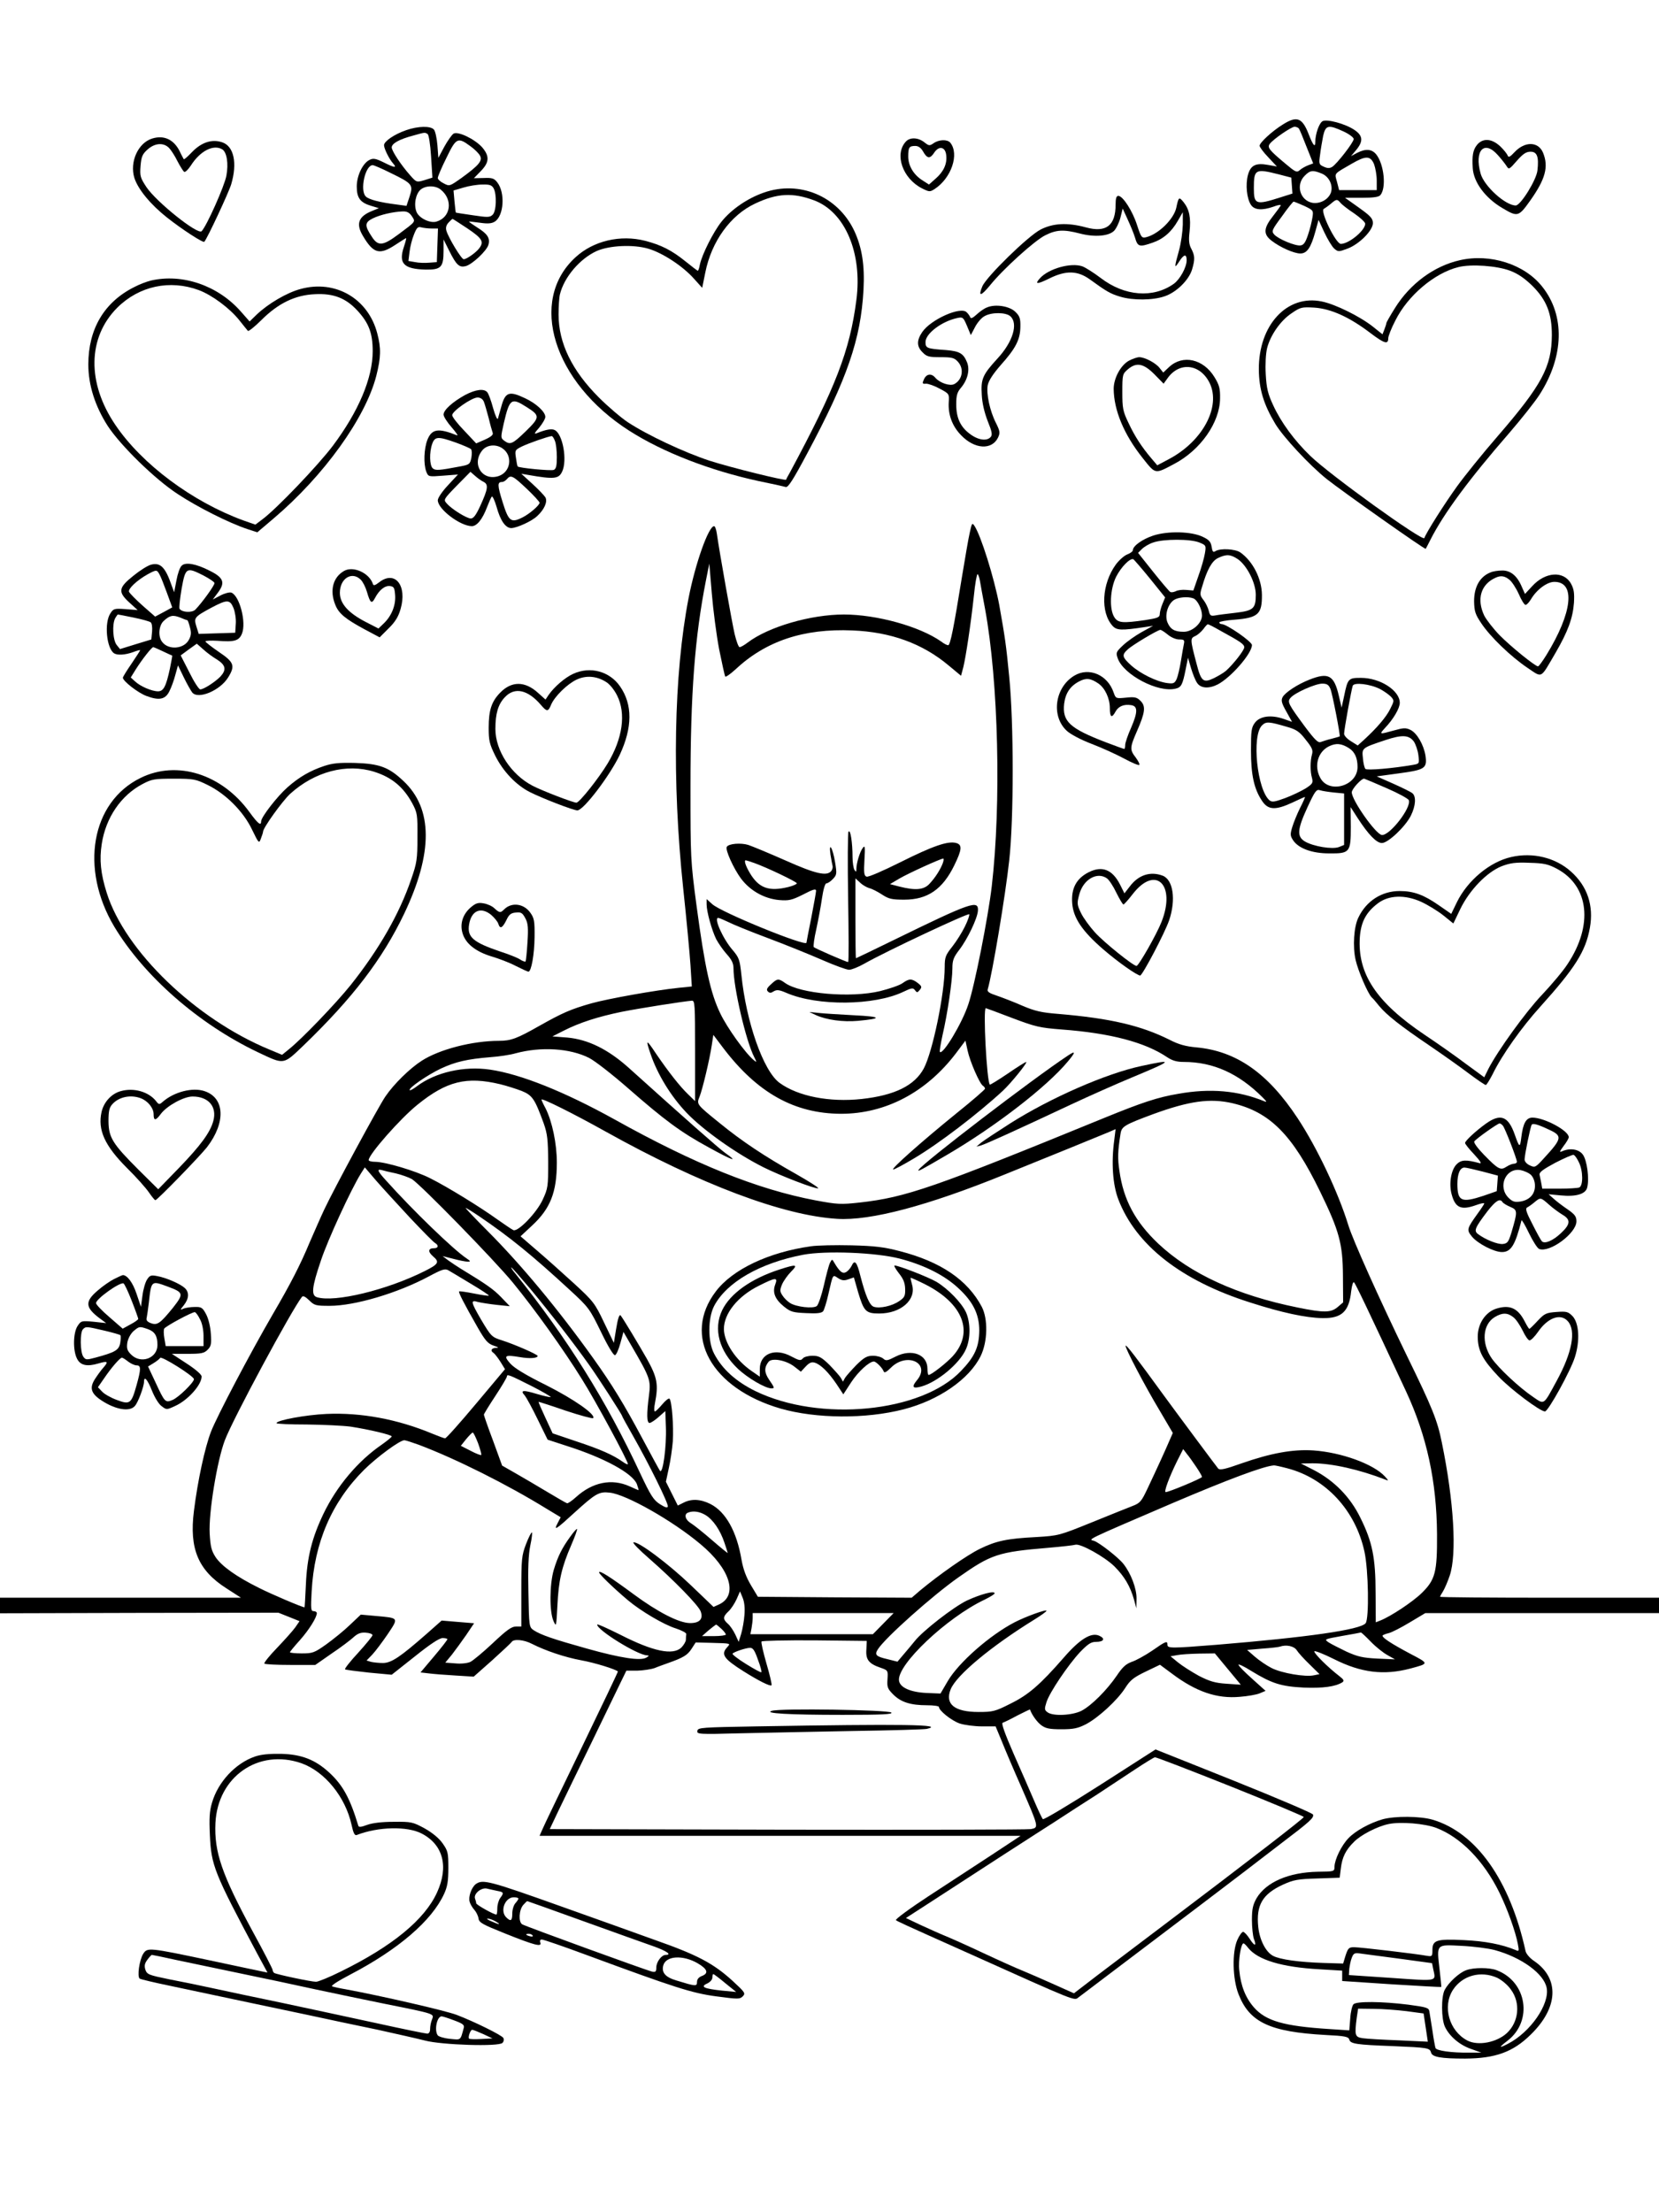 <?xml version="1.0" standalone="no"?>
<!DOCTYPE svg PUBLIC "-//W3C//DTD SVG 20010904//EN"
 "http://www.w3.org/TR/2001/REC-SVG-20010904/DTD/svg10.dtd">
<svg version="1.0" xmlns="http://www.w3.org/2000/svg"
 width="864pt" height="1152pt" viewBox="0 0 864 1152"
 preserveAspectRatio="xMidYMid meet">

<g transform="translate(0,1152) scale(0.1,-0.1)"
fill="#000000" stroke="none">
<path d="M6680 10871 c-55 -34 -120 -94 -120 -110 0 -7 20 -34 45 -60 l45 -48
-45 8 c-65 12 -92 -1 -106 -53 -13 -50 -6 -122 16 -155 18 -27 58 -30 118 -9
20 8 37 11 37 7 0 -3 -18 -28 -40 -56 -50 -63 -52 -95 -7 -129 44 -34 116 -66
149 -66 35 0 55 30 78 113 l17 62 30 -65 c17 -36 40 -74 51 -84 21 -18 23 -18
69 -1 62 23 133 95 133 133 0 24 -12 37 -72 80 l-73 52 86 0 c62 0 90 4 98 14
32 38 19 160 -21 211 -23 29 -55 32 -100 9 l-32 -17 27 32 c38 46 35 75 -10
105 -48 32 -142 57 -165 45 -18 -10 -38 -67 -38 -108 0 -32 -12 -18 -34 39
-34 88 -62 98 -136 51z m85 -21 c4 -6 22 -49 40 -96 l34 -85 -27 -10 c-15 -6
-34 -17 -43 -25 -15 -14 -23 -10 -75 34 -85 71 -95 84 -81 103 19 25 111 88
129 89 9 0 20 -5 23 -10z m233 -15 c28 -13 52 -31 52 -39 0 -17 -87 -129 -112
-145 -13 -8 -25 -8 -44 1 -25 11 -26 15 -19 63 3 27 11 71 16 98 13 56 27 59
107 22z m158 -170 c7 -19 14 -57 14 -85 l0 -50 -98 0 -98 0 -11 43 c-13 47
-19 39 76 94 74 43 98 43 117 -2z m-496 -53 l65 -17 3 -42 3 -41 -63 -20
c-128 -41 -138 -37 -138 48 0 99 7 103 130 72z m224 4 c39 -16 60 -63 47 -100
-14 -36 -57 -59 -97 -52 -64 13 -87 94 -39 141 28 29 43 30 89 11z m97 -152
c7 -9 39 -34 71 -55 32 -22 58 -46 58 -54 0 -35 -85 -105 -127 -105 -26 0
-109 171 -89 182 7 4 24 16 37 27 29 25 33 25 50 5z m-189 -16 c48 -23 49 -24
43 -61 -3 -20 -13 -61 -23 -90 -13 -39 -22 -53 -39 -55 -26 -4 -116 33 -137
57 -15 17 -12 24 40 94 30 43 58 77 61 77 3 0 28 -10 55 -22z"/>
<path d="M2115 10842 c-61 -21 -115 -58 -115 -78 0 -18 27 -73 48 -96 21 -24
6 -22 -51 7 -39 19 -53 22 -71 13 -36 -16 -68 -82 -68 -139 0 -60 18 -84 75
-101 l40 -12 -34 -14 c-73 -29 -87 -68 -48 -132 54 -91 86 -99 168 -45 29 19
54 35 56 35 2 0 -3 -20 -11 -44 -30 -88 -2 -117 113 -120 80 -1 93 12 93 98
l0 59 30 -60 c37 -74 52 -87 85 -79 35 9 111 81 119 112 9 34 -5 56 -58 89
-25 16 -45 30 -43 31 1 1 27 -2 57 -6 41 -6 61 -4 77 6 47 30 55 150 13 204
-16 21 -26 25 -71 23 l-51 -1 36 37 c45 46 46 78 7 124 -39 43 -126 85 -149
71 -9 -6 -31 -37 -48 -68 l-31 -58 -5 66 c-3 36 -11 73 -18 81 -17 20 -82 19
-145 -3z m112 -20 c6 -4 14 -52 18 -117 l7 -110 -41 -13 c-41 -12 -42 -12 -74
24 -49 55 -96 127 -97 146 0 21 40 43 112 62 64 18 60 17 75 8z m221 -62 c23
-16 46 -39 52 -51 14 -26 -6 -50 -97 -116 -61 -43 -62 -44 -92 -28 -17 8 -31
21 -31 28 0 8 20 55 45 105 50 104 59 109 123 62z m-413 -141 c113 -55 118
-61 98 -123 l-16 -48 -51 7 c-88 11 -146 26 -161 42 -32 31 -3 163 36 163 6 0
48 -18 94 -41z m536 -80 c17 -33 14 -118 -5 -137 -14 -14 -25 -15 -103 -3 -48
7 -88 13 -89 14 -1 1 -4 27 -7 58 l-5 57 51 15 c29 9 73 16 99 16 39 1 49 -3
59 -20z m-275 -7 c64 -52 52 -144 -23 -166 -33 -10 -91 18 -104 51 -15 38 -4
94 22 116 27 22 78 22 105 -1z m-151 -138 c19 -30 23 -25 -68 -93 -83 -62
-108 -65 -141 -13 -38 57 -37 74 6 95 39 19 104 34 154 36 24 1 36 -6 49 -25z
m290 -64 c77 -52 87 -69 60 -104 -17 -22 -65 -56 -80 -56 -12 0 -79 111 -90
148 -5 16 -1 30 11 43 9 10 19 19 21 19 2 0 37 -23 78 -50z m-187 0 l33 0 -3
-87 -3 -88 -40 -3 c-21 -2 -55 -1 -73 3 l-35 6 6 48 c3 26 13 66 23 90 14 35
20 42 38 37 12 -3 36 -6 54 -6z"/>
<path d="M794 10799 c-75 -22 -120 -123 -94 -206 19 -59 84 -138 170 -206 80
-63 188 -133 194 -126 15 16 127 256 140 299 33 111 14 199 -47 219 -53 18
-108 0 -157 -51 -22 -23 -41 -40 -43 -37 -1 2 -12 21 -22 43 -31 60 -81 83
-141 65z m86 -49 c10 -10 31 -42 44 -69 14 -27 30 -52 35 -56 6 -3 21 12 35
33 48 76 118 112 164 84 23 -15 33 -73 21 -137 -9 -52 -103 -263 -129 -289
-20 -20 -234 151 -287 229 -33 50 -35 59 -31 111 4 49 10 62 37 86 37 33 82
37 111 8z"/>
<path d="M4717 10782 c-60 -66 -16 -192 85 -243 38 -19 41 -19 66 -3 87 57
129 182 81 241 -15 18 -59 17 -87 -3 -21 -14 -24 -14 -48 5 -33 26 -76 27 -97
3z m91 -52 c21 -37 36 -38 58 -4 25 37 58 29 62 -15 5 -45 -14 -85 -55 -121
l-35 -31 -31 20 c-48 29 -77 77 -77 126 0 48 5 55 37 55 16 0 30 -10 41 -30z"/>
<path d="M7691 10764 c-20 -26 -25 -55 -21 -119 4 -74 66 -157 155 -209 79
-47 84 -45 144 39 80 113 97 177 67 250 -25 59 -95 60 -149 2 -23 -25 -31 -28
-35 -17 -3 8 -20 30 -39 48 -45 42 -92 44 -122 6z m110 -52 c19 -21 39 -47 46
-58 11 -18 14 -16 53 29 32 36 48 47 71 47 34 0 44 -26 36 -97 -5 -50 -88
-183 -113 -183 -54 0 -165 101 -183 166 -34 121 19 177 90 96z"/>
<path d="M3978 10517 c-86 -30 -170 -88 -221 -152 -42 -53 -100 -168 -112
-222 -3 -18 -8 -33 -11 -33 -2 0 -31 22 -63 48 -73 59 -127 86 -211 108 -129
33 -270 0 -363 -86 -247 -226 -116 -650 280 -903 175 -112 420 -207 673 -262
69 -14 132 -28 142 -31 12 -4 38 36 111 173 210 392 280 597 294 853 7 130 -8
223 -49 310 -86 179 -284 262 -470 197z m261 -40 c162 -60 253 -275 221 -519
-34 -265 -109 -457 -346 -898 -11 -19 -20 -36 -20 -38 -4 -7 -291 64 -399 99
-131 43 -323 133 -425 200 -36 24 -104 82 -151 129 -140 140 -210 283 -210
432 0 42 3 89 7 105 22 90 104 186 192 226 66 29 190 35 268 12 73 -21 179
-90 237 -155 l44 -49 16 79 c32 162 131 300 260 360 114 54 196 58 306 17z"/>
<path d="M5810 10455 c0 -110 -49 -148 -155 -119 -96 26 -170 22 -235 -11 -65
-33 -282 -245 -304 -296 -23 -55 -8 -53 39 4 69 86 234 235 289 262 58 29 95
31 180 9 76 -20 150 -14 178 14 11 11 26 42 33 68 l12 48 25 -55 c14 -30 32
-73 39 -96 14 -48 22 -51 91 -27 56 19 99 56 132 114 l26 45 0 -65 c-1 -36 -9
-96 -20 -135 -25 -89 -25 -98 1 -57 25 39 39 41 39 7 0 -37 -35 -100 -67 -123
-107 -76 -256 -65 -380 30 -37 28 -80 55 -96 61 -60 21 -176 -12 -221 -62 -29
-32 -16 -33 49 -1 87 43 147 41 211 -5 88 -64 108 -75 158 -90 66 -20 171 -19
231 2 61 20 126 84 143 139 16 54 15 73 -4 109 -12 22 -14 45 -9 87 8 74 -1
117 -30 154 -25 31 -27 29 -39 -28 -13 -59 -92 -137 -156 -153 -24 -6 -27 -2
-48 62 -23 73 -74 153 -98 153 -10 0 -14 -13 -14 -45z"/>
<path d="M7603 10165 c-134 -30 -259 -122 -338 -249 -25 -40 -45 -75 -45 -79
0 -3 -4 -17 -10 -32 l-10 -26 -50 40 c-67 53 -196 117 -266 131 -181 38 -330
-123 -328 -355 1 -101 25 -181 85 -281 41 -69 180 -218 269 -289 82 -65 511
-368 515 -363 1 2 13 23 25 48 69 136 201 315 410 555 62 72 133 161 158 200
128 199 133 413 14 562 -92 117 -271 174 -429 138z m262 -55 c42 -16 76 -40
116 -79 74 -74 101 -144 101 -256 -1 -164 -51 -259 -281 -525 -79 -91 -174
-209 -213 -263 -65 -90 -162 -243 -170 -269 -7 -20 -491 328 -594 428 -83 80
-152 174 -193 263 -28 60 -35 89 -39 162 -3 52 0 107 7 136 17 67 70 144 128
182 45 31 52 33 119 29 86 -6 182 -49 292 -133 73 -55 92 -60 92 -26 0 10 16
52 37 92 64 129 203 247 328 278 67 17 202 7 270 -19z"/>
<path d="M786 10059 c-21 -5 -61 -20 -87 -34 -156 -78 -239 -218 -239 -403 0
-107 35 -217 101 -320 66 -101 245 -277 365 -355 103 -68 268 -151 362 -182
l52 -17 86 73 c261 222 478 523 534 743 24 95 25 143 5 219 -47 182 -218 282
-400 232 -71 -19 -168 -76 -228 -133 l-37 -36 -45 51 c-119 136 -305 200 -469
162z m250 -50 c69 -26 160 -94 209 -155 22 -27 42 -53 46 -57 3 -4 35 21 70
56 88 88 177 131 280 135 95 5 160 -20 220 -85 60 -65 80 -118 80 -212 0 -139
-73 -313 -208 -493 -77 -102 -293 -328 -366 -382 l-37 -28 -63 22 c-267 98
-528 293 -666 497 -149 219 -145 456 10 611 114 113 274 147 425 91z"/>
<path d="M5140 9919 c-14 -5 -38 -22 -54 -37 -20 -18 -30 -23 -33 -14 -3 7
-11 19 -19 26 -31 32 -187 -38 -231 -103 -30 -44 -29 -76 2 -106 21 -22 33
-25 93 -25 59 0 72 -3 90 -23 34 -36 25 -94 -18 -117 -23 -12 -76 6 -99 33
-20 24 -46 21 -59 -8 -10 -22 -9 -25 11 -23 12 0 44 -11 71 -26 49 -26 50 -27
47 -70 -4 -65 18 -125 64 -172 70 -74 161 -79 193 -12 11 24 10 33 -11 75 -32
63 -51 152 -43 197 5 24 27 58 67 104 78 87 102 133 103 199 1 44 -3 57 -26
79 -30 30 -104 42 -148 23z m122 -46 c42 -38 13 -134 -68 -221 -77 -84 -86
-106 -81 -187 2 -45 14 -94 31 -138 22 -54 25 -71 16 -82 -19 -23 -64 -18
-107 14 -51 37 -73 84 -73 156 0 46 5 63 25 86 35 42 47 94 31 133 -19 46 -39
57 -108 63 -102 7 -108 10 -108 42 0 44 85 108 166 125 28 6 31 4 50 -41 l20
-48 22 42 c12 23 34 49 50 57 37 21 111 20 134 -1z"/>
<path d="M5880 9642 c-43 -23 -80 -91 -80 -147 1 -111 53 -237 150 -359 69
-87 63 -86 165 -32 137 72 238 216 239 341 1 52 -4 70 -29 111 -58 95 -165
119 -236 53 l-31 -29 -19 24 c-20 26 -77 56 -106 56 -10 0 -34 -8 -53 -18z
m132 -71 l48 -49 21 29 c62 87 170 74 219 -26 59 -123 -36 -301 -209 -394
l-64 -34 -29 34 c-52 61 -89 118 -121 187 -29 60 -32 76 -32 160 0 90 1 95 28
118 45 39 82 32 139 -25z"/>
<path d="M2422 9463 c-65 -36 -112 -78 -112 -102 0 -10 19 -40 42 -66 23 -27
36 -45 28 -42 -97 39 -131 34 -154 -23 -18 -46 -21 -126 -6 -166 11 -27 11
-27 88 -21 l77 6 -52 -56 c-30 -32 -53 -66 -53 -78 0 -46 116 -134 177 -135
27 0 56 37 79 98 10 26 21 51 25 56 4 4 15 -19 25 -53 20 -73 47 -111 77 -111
30 1 107 36 135 63 37 34 54 74 43 96 -6 10 -36 42 -68 71 l-58 53 35 -6 c137
-24 160 -21 178 18 27 59 3 193 -38 215 -16 9 -45 4 -95 -16 -15 -6 -12 1 13
29 17 21 32 46 32 56 0 26 -47 70 -105 97 -84 40 -104 33 -125 -46 -7 -25 -15
-52 -17 -60 -3 -8 -14 16 -25 55 -10 38 -24 75 -30 82 -17 21 -61 15 -116 -14z
m98 -35 c5 -13 16 -51 25 -85 8 -34 18 -69 21 -77 4 -10 -9 -21 -40 -35 l-46
-20 -62 66 c-35 36 -63 72 -63 81 0 21 102 92 132 92 15 0 27 -8 33 -22z m223
-28 c70 -44 70 -53 -5 -126 -69 -67 -81 -72 -112 -49 -19 15 -19 16 -2 92 30
128 39 134 119 83z m147 -176 c6 -14 10 -52 10 -85 0 -45 -4 -61 -16 -66 -15
-6 -181 10 -188 18 -2 2 -6 22 -9 45 -6 39 -5 41 31 59 35 17 138 53 155 54 4
1 12 -11 17 -25z m-515 -9 c38 -14 73 -29 78 -34 5 -5 5 -25 2 -44 -7 -34 -10
-37 -59 -46 -110 -21 -128 -22 -142 -10 -17 14 -19 83 -3 128 14 39 31 39 124
6z m242 -30 c55 -38 43 -123 -20 -144 -84 -28 -143 61 -86 133 24 30 71 35
106 11z m-99 -174 c27 -14 24 -36 -18 -128 -21 -45 -34 -63 -48 -63 -21 0 -99
48 -125 78 -18 20 -18 21 52 93 l71 72 23 -20 c12 -11 32 -26 45 -32z m225
-36 c37 -35 67 -68 67 -73 0 -13 -52 -58 -88 -76 -61 -31 -73 -21 -104 78 -28
89 -28 106 -4 106 8 0 19 7 26 15 20 24 31 18 103 -50z"/>
<path d="M5051 8749 c-7 -29 -25 -136 -42 -238 -42 -261 -60 -351 -71 -351 -6
0 -22 8 -36 19 -112 79 -336 141 -507 141 -173 0 -393 -64 -501 -146 -17 -13
-36 -24 -42 -24 -6 0 -17 31 -26 68 -14 61 -79 426 -93 525 -3 20 -9 37 -14
37 -29 0 -98 -195 -133 -375 -77 -398 -87 -951 -28 -1510 17 -159 34 -340 38
-401 l7 -111 -69 -7 c-117 -12 -365 -56 -455 -81 -108 -31 -149 -49 -270 -117
-116 -66 -148 -78 -210 -78 -138 0 -310 -44 -403 -104 -61 -39 -145 -121 -189
-186 -34 -49 -270 -485 -319 -590 -17 -36 -50 -112 -75 -169 -49 -118 -100
-217 -193 -376 -119 -205 -290 -530 -321 -610 -32 -83 -69 -253 -89 -413 -25
-197 22 -309 169 -403 l76 -49 -627 0 -628 0 0 -41 0 -40 725 2 725 1 55 -22
55 -22 -22 -32 c-12 -17 -55 -65 -95 -107 -40 -41 -70 -79 -66 -82 3 -4 64 -7
135 -7 l130 0 86 60 c48 32 99 71 114 85 21 19 37 25 63 23 19 -1 35 -7 35
-13 0 -5 -34 -47 -75 -92 -42 -45 -72 -84 -68 -86 5 -3 61 -10 125 -17 l118
-11 120 95 c80 64 128 96 145 96 14 0 25 -3 25 -6 0 -4 -31 -44 -70 -90 l-70
-83 43 -5 c23 -3 85 -8 138 -11 l96 -6 96 85 c52 47 98 90 102 96 10 16 63 12
105 -10 71 -36 171 -70 258 -86 71 -13 177 -46 190 -58 1 -2 -84 -180 -189
-397 -105 -217 -198 -409 -205 -427 l-14 -32 1252 0 1253 0 -150 -99 c-83 -54
-231 -151 -329 -215 -98 -64 -175 -121 -170 -125 9 -7 28 -16 359 -164 594
-267 568 -256 592 -238 595 450 819 620 868 658 33 25 116 89 185 142 153 116
174 135 168 152 -2 7 -188 86 -412 176 l-408 163 -290 -186 c-160 -102 -293
-182 -297 -177 -4 4 -24 46 -44 93 -20 47 -68 157 -107 245 -48 110 -66 161
-58 164 7 2 42 19 77 38 35 18 65 32 65 31 10 -28 37 -66 59 -82 23 -17 43
-21 105 -21 64 0 86 5 129 27 65 35 162 124 203 188 26 41 44 55 106 85 l75
36 62 -46 c125 -94 234 -132 354 -121 40 3 86 11 103 18 l31 13 -70 63 c-39
35 -71 67 -71 73 0 5 30 -9 66 -32 108 -66 156 -81 274 -87 100 -4 164 5 200
27 12 8 9 14 -15 33 -58 44 -135 121 -130 129 3 4 49 -14 103 -41 141 -71 259
-85 396 -49 100 27 100 25 -1 78 -94 50 -142 81 -143 93 0 3 13 9 30 13 16 3
66 29 111 56 l82 49 609 0 608 0 0 40 0 40 -570 0 c-313 0 -570 2 -570 5 0 3
7 16 15 28 8 13 24 49 35 82 38 111 22 387 -41 693 -23 115 -49 180 -182 452
-147 303 -282 604 -305 680 -53 172 -163 404 -264 557 -155 235 -319 350 -528
369 -55 5 -92 15 -140 40 -149 74 -307 111 -576 134 -91 7 -124 15 -190 43
-43 19 -103 42 -132 52 -40 13 -52 21 -48 33 24 82 92 487 112 672 24 213 24
717 0 955 -16 167 -22 206 -52 375 -26 139 -96 364 -130 413 -11 16 -13 12
-23 -34z m-1306 -609 c15 -74 29 -138 32 -143 2 -4 26 12 52 36 159 149 356
215 611 204 199 -8 364 -68 500 -182 l65 -54 12 45 c13 54 38 216 55 372 6 61
15 112 19 112 3 0 9 -15 12 -32 3 -18 15 -85 27 -148 70 -379 85 -1016 35
-1446 -19 -161 -89 -517 -122 -614 -32 -98 -132 -264 -148 -248 -3 3 4 43 14
89 25 107 51 282 51 346 0 42 6 58 36 97 43 56 94 163 97 203 4 58 -33 46
-440 -153 -106 -52 -194 -94 -195 -94 -2 0 -3 94 -3 208 l0 208 24 -22 c13
-13 35 -25 48 -29 14 -3 43 -18 66 -33 35 -23 51 -27 116 -27 122 0 200 54
261 179 40 82 42 107 10 116 -43 12 -121 -15 -291 -100 -90 -45 -168 -79 -176
-75 -13 4 -15 20 -11 87 4 70 3 78 -9 62 -15 -20 -33 -79 -33 -109 0 -17 -2
-17 -10 -5 -5 8 -10 38 -10 66 0 76 -11 148 -21 133 -4 -7 -5 -163 -2 -346 3
-183 4 -333 0 -333 -9 0 -172 71 -179 78 -3 4 2 45 13 92 10 47 24 120 30 163
7 47 16 77 23 77 7 0 22 10 34 23 20 21 21 27 11 87 -12 75 -34 111 -24 40 4
-25 9 -51 11 -59 2 -7 -1 -20 -7 -27 -23 -28 -81 -15 -238 55 -86 38 -173 74
-194 81 -39 12 -102 7 -112 -10 -9 -15 35 -112 74 -165 48 -64 122 -105 199
-112 50 -4 65 -1 125 29 53 28 67 31 67 19 0 -9 -12 -72 -25 -141 -14 -69 -25
-127 -25 -129 0 -23 -447 159 -491 201 l-29 26 0 -27 c0 -39 27 -135 50 -182
12 -22 36 -57 55 -78 26 -29 35 -48 35 -74 0 -99 65 -379 108 -462 14 -28 14
-29 -2 -16 -44 36 -140 170 -175 244 -51 105 -81 244 -123 557 -32 240 -32
253 -32 625 0 483 22 776 81 1075 l17 85 13 -155 c7 -85 24 -216 38 -290z
m1165 -1115 c-13 -34 -39 -75 -69 -107 -29 -32 -73 -36 -156 -15 l-50 13 49
29 c46 27 213 103 228 104 4 1 3 -10 -2 -24z m-982 1 c65 -23 222 -98 222
-106 0 -4 -20 -13 -44 -19 -102 -25 -154 -6 -201 73 -23 39 -31 66 -21 66 2 0
22 -6 44 -14z m1097 -331 c-15 -31 -44 -77 -66 -105 -35 -44 -39 -55 -39 -106
0 -138 -63 -442 -109 -528 -48 -89 -151 -140 -324 -159 -167 -18 -331 14 -427
84 -84 61 -174 316 -199 564 -8 76 -12 88 -44 126 -51 58 -101 169 -77 169 6
0 29 -10 52 -21 23 -12 116 -50 207 -84 91 -34 219 -86 283 -114 64 -28 127
-51 140 -51 13 0 48 14 78 31 116 66 545 267 548 258 2 -5 -8 -34 -23 -64z
m-1405 -647 l0 -262 -36 35 c-43 41 -104 119 -168 213 -51 77 -55 76 -27 -5
36 -105 105 -218 187 -304 86 -90 258 -212 399 -283 90 -45 272 -115 286 -110
5 2 -46 35 -113 73 -167 94 -284 172 -398 265 -125 101 -123 99 -106 141 15
39 51 188 63 267 l8 53 52 -69 c178 -234 371 -341 613 -342 232 0 445 112 600
317 l48 64 11 -51 c12 -57 63 -174 80 -184 6 -4 11 -11 11 -15 0 -5 -66 -62
-147 -127 -185 -150 -347 -294 -331 -294 7 0 55 26 107 57 130 77 333 232 464
353 42 39 132 150 121 150 -3 0 -47 -27 -96 -61 -49 -33 -91 -59 -93 -57 -16
16 -36 398 -21 398 2 0 64 -23 137 -51 122 -46 143 -51 258 -60 255 -19 435
-67 549 -144 27 -18 50 -25 87 -25 153 0 286 -60 410 -184 22 -22 25 -27 10
-21 -136 56 -282 69 -449 39 -107 -18 -188 -45 -384 -125 -892 -365 -1034
-414 -1274 -441 -100 -11 -116 -10 -230 11 -305 58 -628 188 -1048 422 -260
144 -489 236 -648 259 -136 20 -284 -14 -380 -86 -18 -14 -36 -24 -38 -21 -10
9 90 78 161 112 77 36 138 50 260 60 44 3 103 12 130 20 134 36 284 26 383
-24 31 -16 122 -87 202 -157 191 -167 274 -229 421 -309 125 -69 159 -80 86
-29 -36 26 -208 178 -501 442 -109 98 -213 149 -321 159 l-78 6 59 30 c83 42
176 72 301 98 96 19 319 54 366 58 16 1 17 -18 17 -261z m-1015 -174 c33 -8
83 -24 112 -35 56 -23 68 -41 115 -170 19 -54 22 -85 23 -199 0 -128 -1 -138
-29 -198 -31 -67 -127 -167 -152 -158 -7 3 -43 27 -81 54 -90 65 -262 171
-352 216 -76 39 -235 86 -288 86 -18 0 -33 4 -33 9 0 29 165 217 255 289 151
122 255 148 430 106z m550 -247 c491 -274 924 -437 1205 -454 173 -11 471 68
870 230 221 89 490 199 543 221 l37 16 -7 -57 c-16 -117 -8 -232 21 -308 91
-238 327 -424 688 -538 165 -53 287 -79 374 -81 102 -2 140 34 151 141 4 31
10 50 15 45 8 -8 71 -139 270 -566 109 -234 160 -470 162 -746 1 -197 -9 -236
-79 -305 -48 -47 -163 -123 -217 -144 l-23 -9 -1 152 c0 185 -17 267 -79 392
-53 109 -137 194 -243 249 l-67 34 61 1 c99 0 243 -32 379 -85 18 -7 18 -6 -3
17 -59 64 -226 125 -372 135 -107 7 -221 -14 -373 -67 -87 -31 -114 -37 -123
-27 -10 12 -211 282 -284 382 -144 198 -195 265 -198 257 -3 -11 98 -205 179
-340 l67 -114 -18 -41 c-20 -47 -61 -137 -113 -247 -32 -68 -39 -77 -78 -92
-24 -9 -120 -48 -214 -86 -168 -68 -172 -69 -286 -76 -156 -8 -211 -20 -297
-62 -67 -33 -210 -133 -311 -217 l-43 -37 -400 2 -401 3 -36 60 c-25 42 -40
82 -49 132 -25 148 -82 250 -162 291 -52 26 -99 28 -140 7 l-30 -15 -31 62
-31 62 15 70 c9 39 18 103 21 141 5 76 -5 209 -17 221 -4 5 -21 -9 -38 -29
-17 -20 -34 -37 -38 -37 -5 0 -5 19 0 43 19 98 12 134 -42 231 -41 72 -119
202 -136 225 -7 10 -15 -12 -25 -74 l-11 -68 -51 106 c-48 101 -56 111 -156
203 -58 53 -144 130 -192 171 l-87 75 60 56 c95 88 129 173 129 328 0 98 -24
214 -59 283 -12 22 -21 42 -21 45 0 10 163 -71 335 -167z m3264 148 c195 -46
312 -164 456 -460 100 -205 118 -272 119 -438 l1 -139 -28 -24 c-35 -30 -71
-31 -208 -3 -317 64 -560 176 -727 333 -120 114 -181 228 -202 378 -10 66 -9
102 6 196 6 36 21 45 169 100 189 69 297 84 414 57z m-4285 -595 c65 -69 124
-129 132 -133 20 -12 17 -27 -5 -27 -32 0 -34 -18 -5 -43 34 -29 28 -40 -44
-76 -197 -99 -470 -165 -562 -136 -30 10 -26 52 21 190 36 109 157 371 208
453 l21 33 58 -68 c33 -38 112 -124 176 -193z m-74 230 c30 -7 69 -21 85 -30
45 -28 428 -420 525 -538 115 -140 265 -350 360 -503 73 -116 240 -426 240
-443 0 -4 -12 1 -27 12 -51 36 -117 65 -241 106 l-124 42 -38 82 c-21 45 -37
82 -35 82 3 0 66 -20 141 -46 75 -25 139 -42 143 -39 16 18 -100 99 -245 172
-107 53 -166 89 -187 113 -36 41 -28 46 50 33 51 -9 93 -6 93 6 0 8 -122 61
-185 81 -54 17 -57 20 -110 109 -54 93 -55 103 -16 91 17 -4 61 -11 98 -15
l68 -7 -45 47 c-40 41 -73 65 -213 150 -18 11 -46 30 -63 42 l-29 22 55 -14
c30 -8 64 -15 75 -15 17 0 17 2 -5 17 -67 44 -279 249 -418 404 -46 50 -51 63
-24 56 9 -3 42 -11 72 -17z m433 -222 c160 -108 280 -206 474 -385 99 -91 104
-98 163 -219 36 -75 66 -124 73 -121 7 2 19 30 28 63 l16 58 40 -69 c99 -170
103 -182 93 -260 -13 -99 -12 -145 3 -145 6 0 28 14 47 31 l35 31 3 -83 c4
-101 -16 -248 -31 -228 -2 2 -43 77 -91 167 -97 182 -160 284 -255 417 -185
259 -380 493 -554 667 -65 65 -115 118 -112 118 3 0 34 -19 68 -42z m-41 -353
c54 -32 96 -60 94 -62 -2 -2 -37 3 -77 11 -40 8 -75 13 -78 11 -4 -5 22 -57
98 -190 38 -66 52 -82 81 -92 27 -9 30 -12 13 -12 -24 -1 -31 -15 -13 -26 6
-4 22 -24 36 -46 l24 -39 -151 -180 c-83 -99 -155 -180 -161 -180 -5 0 -34 11
-66 24 -182 76 -372 111 -552 103 -109 -5 -260 -33 -260 -48 0 -4 71 -7 158
-7 86 -1 189 -6 227 -11 98 -15 215 -43 215 -51 0 -4 -24 -23 -52 -43 -124
-85 -234 -216 -303 -359 -60 -125 -86 -227 -92 -370 -3 -65 -6 -118 -7 -118
-12 0 -174 69 -237 101 -119 59 -195 114 -226 160 -22 34 -27 55 -31 123 -6
109 39 381 79 486 42 111 347 677 401 746 6 8 17 3 38 -17 27 -27 34 -29 107
-29 131 0 354 66 518 154 67 36 83 41 100 31 11 -6 64 -38 117 -70z m310 -27
c103 -124 227 -284 305 -394 48 -67 173 -261 173 -268 0 -2 25 -48 56 -102 83
-146 186 -354 182 -369 -2 -9 -14 -5 -41 12 -33 21 -48 44 -103 161 -176 378
-380 703 -650 1040 -15 17 -24 32 -21 32 3 0 47 -51 99 -112z m7 -506 c57 -29
101 -55 99 -57 -2 -2 -35 5 -72 16 -72 22 -89 20 -63 -8 8 -10 39 -66 67 -124
l52 -106 101 -33 c195 -62 343 -143 364 -199 6 -17 10 -31 8 -31 -1 0 -22 9
-46 20 -93 42 -193 22 -279 -56 -22 -20 -43 -34 -47 -32 -5 1 -51 28 -103 59
-52 31 -126 75 -165 97 l-70 40 -47 129 c-27 71 -48 133 -48 136 0 4 27 48 60
98 33 50 60 96 60 101 0 14 14 8 129 -50z m-279 -298 c11 -31 19 -59 16 -61
-2 -2 -27 7 -55 22 l-51 26 27 34 c16 19 31 35 35 35 4 0 16 -25 28 -56z
m-308 -8 c193 -73 459 -206 665 -333 l73 -44 -16 -31 c-22 -42 -9 -34 90 57
107 97 126 109 182 102 85 -9 327 -146 472 -268 154 -128 197 -265 99 -313
l-31 -14 -119 114 c-116 111 -275 230 -298 222 -6 -2 31 -40 83 -85 127 -111
255 -242 267 -274 15 -40 -6 -62 -57 -61 -57 1 -166 57 -292 150 -123 91 -180
127 -180 114 0 -9 72 -79 150 -145 68 -57 188 -128 250 -147 30 -10 55 -23 54
-29 -1 -6 -2 -20 -2 -31 -1 -10 -12 -28 -24 -40 -44 -41 -146 -20 -315 66 -68
34 -123 59 -123 54 0 -29 211 -159 259 -160 13 -1 12 -3 -3 -12 -31 -18 -134
-2 -309 47 -175 49 -240 71 -278 96 -23 16 -24 19 -27 195 -3 128 0 198 10
247 8 37 11 67 8 67 -4 0 -18 -28 -31 -62 -22 -58 -24 -77 -24 -245 l0 -183
-28 0 c-23 0 -49 -19 -120 -86 -50 -47 -103 -91 -117 -98 -14 -7 -48 -11 -78
-8 l-53 4 34 41 c18 23 52 70 75 103 l41 61 -85 7 -84 7 -78 -69 c-138 -121
-184 -152 -228 -152 -21 0 -49 3 -62 6 l-23 7 30 31 c16 17 52 65 80 106 58
87 60 84 -62 95 l-78 7 -57 -54 c-31 -30 -87 -75 -123 -101 -62 -44 -71 -47
-128 -47 -33 0 -61 3 -61 6 0 3 23 31 51 62 48 54 89 119 89 142 0 5 -7 10
-17 10 -14 0 -15 12 -10 103 14 255 105 465 273 633 68 67 186 154 210 154 6
0 40 -11 76 -24z m4048 -115 c17 -25 30 -48 30 -52 0 -7 -172 -79 -189 -79
-11 0 19 80 60 163 l31 61 19 -25 c11 -13 33 -44 49 -68z m474 -7 c200 -52
355 -218 402 -434 21 -96 25 -349 6 -373 -28 -34 -302 -73 -775 -112 -238 -19
-257 -19 -257 0 0 22 -7 20 -80 -31 -37 -25 -84 -51 -106 -58 -30 -11 -48 -27
-78 -72 -52 -76 -132 -156 -184 -183 -48 -24 -147 -29 -176 -8 -17 12 -17 18
-6 53 16 51 112 193 175 261 41 42 57 53 82 53 42 0 51 17 18 32 -42 19 -101
-17 -185 -114 -123 -141 -184 -194 -278 -240 -79 -40 -91 -43 -166 -43 -125 0
-176 41 -145 118 30 74 211 224 434 362 36 22 65 43 65 47 0 9 -108 -30 -166
-60 -129 -67 -291 -209 -348 -306 l-38 -65 -73 3 c-83 4 -138 28 -143 64 -12
82 249 329 446 422 28 14 52 28 52 33 0 15 -74 -5 -145 -38 -70 -34 -230 -158
-272 -212 -12 -15 -38 -46 -56 -67 l-33 -39 -52 13 c-61 14 -69 23 -49 53 39
60 281 276 417 372 172 121 207 133 470 155 69 6 132 13 141 16 26 7 151 -62
203 -113 52 -52 82 -103 102 -173 l12 -45 1 50 c1 52 -29 132 -69 182 -26 33
-125 110 -152 119 -31 9 -54 -2 407 196 291 124 475 193 529 197 4 1 36 -6 70
-15z m-3029 -244 c39 -24 76 -78 98 -144 9 -27 17 -51 17 -53 0 -2 -37 28 -82
67 -46 40 -95 79 -110 88 -29 17 -37 47 -15 55 26 11 61 6 92 -13z m202 -520
c-2 -30 -10 -74 -17 -98 l-13 -42 -17 37 c-10 21 -27 47 -39 57 -27 24 -27 37
3 65 13 12 32 41 42 63 l18 41 14 -34 c9 -22 12 -54 9 -89z m723 -45 l-54 -55
-319 0 -319 0 6 31 c3 17 6 42 6 55 l0 24 367 0 367 0 -54 -55z m-843 -27 c13
-12 23 -25 23 -30 0 -4 -28 -8 -62 -8 l-62 0 34 30 c19 16 37 29 39 30 3 0 15
-10 28 -22z m3382 -67 c26 -27 65 -58 87 -70 l39 -22 -92 4 c-77 4 -102 10
-160 36 -37 18 -79 39 -93 48 -25 17 -24 17 70 34 52 9 96 17 98 18 2 0 25
-21 51 -48z m-2627 -41 c-4 -53 13 -74 75 -95 37 -13 38 -14 35 -59 -3 -41 0
-50 30 -80 40 -40 90 -56 176 -56 34 0 62 -4 62 -9 0 -19 65 -71 108 -86 25
-8 77 -15 116 -15 l71 0 32 -77 c17 -43 63 -151 102 -239 92 -212 92 -211 49
-219 -18 -3 -589 -4 -1269 -3 l-1236 3 45 95 c25 52 99 205 165 340 65 135
135 278 154 318 l35 72 56 0 c31 1 73 7 92 14 19 8 51 19 70 26 79 28 100 41
121 73 l22 34 81 -2 c105 -3 102 -2 83 -23 -34 -37 -18 -60 85 -125 78 -49
139 -80 146 -73 3 3 -9 54 -26 112 -17 59 -29 111 -26 116 3 4 128 7 277 6
l271 -3 -2 -45z m2241 -3 c8 -13 38 -46 67 -74 l52 -51 -29 -6 c-44 -10 -169
11 -221 38 -26 13 -65 40 -87 59 l-40 35 80 7 c44 3 85 8 90 10 34 12 74 3 88
-18z m-2806 -49 c13 -34 21 -63 18 -66 -2 -3 -38 17 -80 43 -42 26 -73 50 -70
54 10 10 68 29 90 30 16 1 25 -12 42 -61z m2447 -49 l68 -82 -74 5 c-60 4 -87
12 -144 41 -38 21 -87 52 -109 70 l-39 32 34 6 c19 4 71 7 116 8 l81 1 67 -81z
m14 -611 c210 -84 382 -156 382 -160 0 -7 -293 -233 -723 -558 -128 -96 -286
-217 -353 -267 l-121 -93 -114 51 c-63 28 -134 59 -159 69 -25 10 -115 50
-200 90 -85 40 -175 80 -200 90 -25 10 -80 35 -124 55 l-78 37 113 73 c63 41
188 122 279 181 91 59 188 122 215 139 28 18 102 66 165 106 63 41 163 106
223 144 59 39 149 98 200 132 50 33 97 62 102 62 6 1 182 -67 393 -151z"/>
<path d="M4015 6394 c-21 -19 -25 -28 -16 -37 9 -9 16 -9 31 1 16 9 28 8 67
-9 161 -69 456 -66 607 6 44 21 51 22 61 9 10 -14 13 -14 25 1 12 15 11 19
-10 36 -32 24 -45 24 -80 -1 -15 -11 -68 -29 -116 -41 -153 -37 -416 -14 -495
42 -35 25 -41 24 -74 -7z"/>
<path d="M4249 6234 c55 -25 141 -37 219 -30 130 12 124 22 -19 29 -74 4 -156
9 -184 12 l-50 5 34 -16z"/>
<path d="M5560 6022 c-180 -119 -754 -558 -776 -594 -8 -12 11 -2 151 80 252
148 517 353 626 484 42 50 42 59 -1 30z"/>
<path d="M5945 5969 c-184 -39 -474 -166 -684 -299 -69 -44 -137 -89 -151
-100 l-25 -21 23 6 c25 7 177 76 469 213 94 44 238 108 320 142 214 89 219 96
48 59z"/>
<path d="M4223 5030 c-220 -31 -408 -120 -495 -235 -176 -231 -24 -505 337
-610 185 -53 444 -55 641 -4 183 47 342 157 401 277 37 75 39 194 6 257 -74
140 -214 235 -428 290 -80 21 -130 27 -250 30 -82 2 -178 0 -212 -5z m462 -64
c127 -33 233 -86 306 -154 77 -71 109 -136 109 -221 -1 -85 -23 -135 -95 -210
-206 -217 -736 -268 -1071 -105 -100 49 -173 114 -215 195 -33 62 -33 184 0
248 65 124 239 224 464 267 118 22 377 12 502 -20z"/>
<path d="M4323 4945 c-6 -11 -20 -64 -32 -117 -12 -53 -29 -102 -37 -109 -19
-15 -108 -5 -140 16 -13 8 -31 26 -39 39 -14 21 -14 28 -2 58 8 18 29 48 47
66 38 38 28 40 -61 11 -148 -48 -256 -125 -298 -212 -47 -98 -16 -212 82 -305
51 -48 143 -102 175 -102 17 0 16 4 -13 46 -25 37 -26 63 -2 93 18 21 89 8
132 -24 l36 -28 25 27 c19 20 31 25 47 20 31 -9 72 -50 114 -112 l35 -53 41
63 c37 56 94 108 118 108 12 0 45 -34 51 -51 3 -10 14 -5 37 18 84 85 211 24
136 -65 -29 -35 -22 -45 24 -32 84 24 198 119 231 193 25 54 25 139 1 193 -23
50 -94 123 -154 159 -43 25 -197 85 -218 85 -5 0 5 -18 22 -40 24 -30 32 -50
33 -82 1 -36 -3 -45 -32 -64 -36 -25 -100 -39 -131 -29 -22 7 -43 56 -70 160
-18 74 -30 88 -46 53 -6 -12 -18 -26 -28 -32 -19 -11 -34 1 -63 50 -10 18 -11
18 -21 -1z m95 -87 l29 10 22 -77 c30 -100 40 -111 110 -111 112 0 194 71 171
150 -5 18 -9 35 -7 36 1 1 35 -14 75 -34 198 -100 256 -250 144 -374 -33 -36
-112 -98 -126 -98 -3 0 -6 15 -6 33 0 74 -82 105 -165 63 -43 -22 -51 -24 -65
-11 -9 8 -33 15 -53 15 -31 0 -46 -8 -86 -47 -26 -27 -53 -57 -60 -68 l-11
-20 -11 20 c-7 11 -34 41 -60 68 -41 40 -55 47 -88 47 -21 0 -44 -6 -50 -14
-11 -13 -19 -11 -59 10 -86 47 -165 15 -165 -65 l0 -40 -42 29 c-84 58 -144
149 -145 219 0 81 72 171 183 226 88 44 99 45 84 5 -15 -40 -1 -76 46 -114 35
-28 47 -31 116 -34 56 -3 80 0 88 10 5 7 18 47 27 88 25 109 22 103 51 84 19
-12 31 -14 53 -6z"/>
<path d="M2970 3518 c-43 -59 -65 -103 -86 -173 -22 -75 -23 -216 -2 -265 15
-34 15 -33 21 80 6 129 22 199 72 314 19 44 33 82 30 84 -2 2 -18 -16 -35 -40z"/>
<path d="M4020 2611 c-45 -13 86 -21 368 -21 207 0 263 3 254 12 -14 14 -580
23 -622 9z"/>
<path d="M3940 2530 c-286 -5 -305 -6 -308 -23 -4 -18 6 -19 225 -13 125 3
390 8 588 12 198 3 370 8 382 11 98 23 -122 26 -887 13z"/>
<path d="M6006 8731 c-57 -19 -106 -54 -106 -76 0 -6 -13 -16 -29 -22 -16 -6
-43 -30 -60 -53 -73 -101 -81 -248 -17 -319 22 -24 46 -25 171 -6 l40 6 -60
-33 c-32 -18 -76 -49 -97 -69 -36 -34 -37 -38 -27 -67 30 -86 211 -181 302
-158 29 7 36 20 52 101 l12 60 16 -55 c9 -30 23 -65 32 -77 19 -28 62 -30 107
-7 69 36 178 161 178 205 0 18 -132 109 -157 109 -7 0 -13 4 -13 9 0 4 36 11
80 14 123 10 143 29 142 130 -1 84 -48 175 -112 220 -27 19 -105 23 -130 7
-12 -8 -16 -3 -20 23 -4 25 -13 36 -45 51 -58 29 -183 32 -259 7z m240 -36
c35 -14 36 -16 29 -57 -4 -24 -19 -77 -34 -118 l-26 -75 -37 3 c-20 2 -45 -1
-55 -7 -11 -5 -24 -7 -29 -3 -6 4 -46 51 -89 105 l-78 98 20 20 c11 11 37 27
59 34 53 19 195 19 240 0z m201 -87 c47 -33 93 -123 93 -185 0 -72 -12 -83
-105 -94 -44 -5 -92 -11 -107 -14 -23 -4 -27 0 -33 25 -4 16 -16 41 -27 55
-19 24 -20 31 -8 68 26 90 51 135 83 151 44 21 65 20 104 -6z m-458 -101 l79
-98 -14 -34 c-8 -19 -14 -43 -14 -53 0 -17 -12 -21 -75 -31 -118 -17 -142 -15
-161 14 -28 42 -23 148 9 212 25 49 71 97 89 91 4 -2 43 -47 87 -101z m226
-103 c21 -8 45 -56 45 -89 0 -40 -50 -85 -95 -85 -48 0 -70 13 -85 49 -15 37
1 93 33 116 22 15 73 20 102 9z m140 -168 c108 -59 125 -71 125 -87 0 -15 -55
-86 -95 -122 -11 -10 -40 -27 -64 -39 -55 -26 -66 -16 -90 78 -33 125 -33 130
-6 142 13 6 31 22 42 36 10 14 20 25 23 25 3 1 32 -14 65 -33z m-273 -21 c17
-14 42 -25 59 -25 25 0 29 -3 25 -22 -3 -13 -10 -54 -16 -91 -6 -37 -16 -79
-22 -93 -11 -23 -17 -25 -49 -21 -55 7 -140 49 -188 92 -47 43 -50 54 -18 83
24 23 157 102 170 102 5 0 22 -11 39 -25z"/>
<path d="M785 8579 c-17 -5 -57 -30 -90 -57 -78 -62 -82 -84 -22 -139 l44 -40
-63 5 c-58 4 -63 3 -79 -22 -33 -49 -20 -182 19 -208 17 -11 57 -9 99 6 20 8
37 12 37 10 0 -2 -20 -33 -45 -70 -25 -36 -45 -69 -45 -73 0 -18 79 -79 122
-95 66 -25 99 -19 120 24 10 19 24 58 31 85 l14 50 31 -64 c17 -35 37 -69 43
-77 31 -38 145 10 187 78 38 61 31 80 -48 133 -38 26 -70 51 -70 55 0 4 29 5
64 3 86 -7 111 0 126 37 24 58 -12 197 -55 214 -9 3 -34 -3 -57 -15 l-40 -21
27 36 c39 52 30 78 -43 114 -72 37 -127 46 -146 26 -9 -8 -21 -42 -27 -76
l-12 -62 -13 35 c-33 96 -59 122 -109 108z m46 -51 c7 -12 24 -56 39 -97 l27
-74 -44 -24 -45 -24 -65 57 c-36 32 -67 64 -71 72 -6 16 41 60 98 92 45 24 47
24 61 -2z m229 -5 c30 -16 56 -33 57 -39 3 -9 -64 -102 -100 -139 -18 -17 -70
-14 -82 5 -3 5 2 52 11 105 20 111 25 113 114 68z m156 -169 c8 -20 14 -57 12
-82 l-3 -47 -95 -3 -95 -3 -12 38 c-14 46 -12 50 77 98 83 44 97 44 116 -1z
m-520 -50 c44 -9 84 -20 89 -25 6 -4 9 -26 7 -48 l-4 -41 -82 -25 -81 -25 -17
21 c-20 24 -25 108 -8 140 6 10 12 19 14 19 2 0 39 -7 82 -16z m280 -14 c2 0
8 -16 13 -36 8 -28 7 -43 -5 -65 -25 -49 -107 -56 -140 -11 -22 28 -17 86 9
109 32 29 47 32 86 17 18 -8 35 -14 37 -14z m155 -205 c45 -29 49 -53 17 -88
-27 -28 -87 -67 -105 -67 -7 0 -33 40 -57 89 l-45 88 42 31 42 30 33 -29 c18
-17 51 -41 73 -54z m-282 43 c25 -12 47 -22 48 -22 1 -1 -5 -31 -12 -67 -20
-93 -33 -119 -62 -119 -32 0 -93 26 -120 52 l-22 20 26 42 c32 51 83 116 91
116 3 0 26 -10 51 -22z"/>
<path d="M1792 8547 c-58 -33 -76 -102 -46 -176 18 -46 52 -74 156 -130 l75
-40 47 47 c34 33 51 61 62 100 36 123 -29 204 -111 140 -22 -17 -30 -19 -33
-9 -19 58 -103 95 -150 68z m87 -46 c11 -11 25 -39 32 -63 17 -59 25 -65 42
-32 22 42 52 66 79 62 20 -3 23 -9 26 -50 3 -53 -20 -108 -62 -147 l-25 -24
-66 34 c-91 47 -135 96 -135 152 0 75 63 114 109 68z"/>
<path d="M7762 8539 c-55 -22 -85 -75 -85 -150 1 -52 6 -68 37 -114 47 -71
153 -173 240 -232 81 -54 66 -61 147 77 65 112 90 181 96 260 3 52 0 72 -15
100 -38 69 -134 63 -203 -13 l-37 -40 -16 36 c-24 58 -59 87 -103 86 -21 0
-48 -4 -61 -10z m99 -38 c13 -10 35 -44 49 -75 13 -31 29 -56 35 -56 6 0 18
13 28 29 29 50 84 91 122 91 112 0 94 -161 -42 -382 -20 -32 -39 -58 -43 -58
-15 0 -143 104 -200 162 -32 33 -68 79 -80 102 -41 86 -18 164 60 198 26 12
47 9 71 -11z"/>
<path d="M2985 8011 c-42 -19 -99 -68 -128 -110 l-16 -24 -39 35 c-68 62 -138
62 -197 1 -45 -46 -60 -91 -60 -183 0 -66 4 -84 34 -145 41 -82 108 -153 181
-190 66 -33 226 -95 247 -95 32 0 170 182 221 290 66 142 67 261 1 356 -54 78
-155 106 -244 65z m171 -42 c19 -11 43 -41 58 -71 47 -94 29 -223 -49 -353
-47 -78 -147 -204 -163 -205 -16 0 -176 61 -228 88 -112 58 -194 183 -194 296
0 80 14 128 49 165 51 55 120 40 189 -41 30 -35 37 -35 52 2 18 43 84 108 133
131 49 23 104 19 153 -12z"/>
<path d="M5594 8001 c-100 -61 -121 -209 -39 -286 19 -18 73 -47 131 -69 55
-21 131 -56 170 -77 39 -21 74 -36 77 -32 4 3 -5 20 -18 38 -32 41 -31 52 6
137 43 98 47 130 19 158 -19 19 -30 22 -76 17 -52 -5 -53 -5 -64 26 -31 93
-129 135 -206 88z m126 -40 c35 -24 60 -78 60 -128 0 -49 10 -55 30 -18 15 27
43 39 81 33 35 -5 35 -36 0 -117 -17 -38 -31 -79 -31 -90 0 -12 -2 -21 -5 -21
-3 0 -47 16 -97 35 -187 72 -226 108 -216 200 7 56 32 93 79 117 36 19 59 16
99 -11z"/>
<path d="M6820 7981 c-62 -24 -127 -67 -140 -91 -9 -17 -6 -31 19 -75 l30 -54
-43 15 c-66 23 -124 15 -150 -19 -19 -25 -21 -42 -21 -145 0 -127 16 -201 58
-263 31 -47 69 -49 154 -10 36 17 67 31 69 31 2 0 -9 -26 -25 -57 -16 -32 -34
-77 -41 -100 -11 -37 -11 -45 4 -68 28 -43 99 -69 188 -69 108 -1 113 5 113
138 l-1 103 36 -56 c57 -88 99 -131 127 -131 32 0 122 85 151 143 25 51 28 99
8 116 -8 7 -53 29 -100 50 l-86 38 117 16 c134 18 146 26 137 91 -9 57 -44
118 -78 135 -25 12 -37 11 -87 -3 -76 -21 -77 -21 -47 12 45 47 78 104 78 132
0 64 -102 130 -202 130 -66 0 -69 -3 -88 -95 l-13 -60 -14 60 c-25 109 -54
125 -153 86z m109 -49 c10 -24 53 -246 48 -247 -1 -1 -20 -6 -42 -12 -22 -5
-48 -14 -57 -17 -13 -6 -31 12 -82 80 -87 118 -93 129 -75 150 21 26 130 74
165 74 25 0 34 -6 43 -28z m258 0 c21 -11 46 -29 57 -40 18 -20 17 -22 -4 -64
-20 -41 -68 -98 -138 -162 l-31 -28 -35 22 c-20 12 -36 29 -36 39 0 21 38 230
45 250 7 19 91 9 142 -17z m-481 -198 c45 -13 62 -24 94 -66 33 -41 39 -54 33
-76 -10 -35 -10 -90 0 -124 6 -25 3 -30 -34 -54 -23 -14 -71 -37 -106 -50 -54
-20 -68 -22 -81 -12 -65 54 -94 336 -40 390 22 22 35 21 134 -8z m657 -75 c10
-15 21 -47 24 -72 5 -44 5 -44 -28 -50 -103 -18 -240 -30 -248 -21 -5 5 -11
30 -13 56 -6 53 -6 53 117 94 87 29 122 27 148 -7z m-336 -36 c29 -19 43 -51
43 -97 0 -100 -151 -142 -195 -55 -32 61 -12 133 45 162 38 19 67 16 107 -10z
m196 -208 c60 -26 111 -54 114 -62 15 -38 -101 -187 -141 -181 -32 5 -156 181
-156 222 0 18 52 74 65 71 6 -2 59 -24 118 -50z m-275 -22 l52 -5 0 -134 0
-134 -27 -11 c-35 -13 -132 3 -177 29 -43 26 -40 63 14 180 38 82 46 93 64 87
12 -4 45 -9 74 -12z"/>
<path d="M1688 7531 c-72 -24 -130 -57 -192 -112 -52 -46 -136 -154 -136 -176
0 -26 -17 -12 -60 47 -144 199 -378 273 -568 179 -257 -126 -318 -472 -136
-776 155 -257 438 -505 746 -652 140 -66 131 -68 239 35 255 246 410 448 523
684 152 318 151 549 -3 693 -76 72 -125 90 -251 94 -83 2 -117 -1 -162 -16z
m261 -30 c92 -29 153 -80 199 -166 25 -47 27 -58 26 -175 0 -113 -3 -134 -32
-217 -62 -183 -169 -368 -316 -553 -79 -98 -252 -278 -319 -332 l-38 -31 -67
28 c-384 159 -751 513 -846 815 -32 101 -39 173 -26 256 21 136 100 252 212
311 49 26 62 28 163 28 104 0 114 -2 177 -33 94 -46 186 -138 231 -233 35 -72
36 -73 46 -45 6 15 11 31 11 35 0 20 101 160 141 197 128 116 294 160 438 115z"/>
<path d="M7870 7057 c-111 -25 -226 -121 -282 -234 l-30 -62 -62 43 c-80 56
-133 76 -207 76 -93 0 -174 -52 -215 -139 -23 -47 -30 -150 -14 -220 13 -57
62 -171 83 -194 7 -6 25 -27 40 -46 39 -47 111 -104 262 -206 72 -49 165 -115
207 -147 43 -32 81 -58 86 -58 4 0 20 26 36 57 48 99 151 244 248 351 181 201
236 288 258 410 21 116 -13 217 -98 293 -81 73 -199 102 -312 76z m240 -62
c166 -90 188 -293 54 -495 -23 -36 -84 -108 -133 -160 -85 -89 -232 -293 -280
-387 l-21 -43 -93 68 c-50 38 -148 107 -217 153 -253 170 -351 319 -338 509 6
80 33 130 94 176 56 43 141 46 225 8 35 -16 87 -48 116 -71 l52 -42 36 75 c48
99 138 192 215 223 45 17 72 21 145 18 77 -2 98 -7 145 -32z"/>
<path d="M5670 6978 c-65 -33 -92 -85 -86 -162 6 -76 51 -144 162 -240 75 -65
176 -136 192 -136 12 1 128 221 151 288 36 107 21 211 -34 232 -64 24 -126 4
-171 -56 l-28 -36 -23 46 c-40 78 -93 99 -163 64z m95 -32 c11 -8 33 -41 49
-75 17 -34 33 -61 37 -61 3 0 25 24 48 54 119 154 227 49 150 -145 -24 -62
-119 -229 -130 -229 -17 0 -169 122 -217 175 -27 30 -60 75 -72 100 -21 44
-22 50 -9 98 21 78 93 119 144 83z"/>
<path d="M2453 6796 c-43 -36 -59 -87 -44 -136 16 -54 68 -95 149 -120 38 -11
96 -33 128 -50 32 -16 62 -30 66 -30 15 0 31 89 32 180 1 84 -2 99 -22 127
-34 48 -97 56 -136 18 -19 -20 -25 -19 -51 5 -12 12 -38 23 -57 26 -27 5 -40
1 -65 -20z m106 -41 c16 -14 33 -35 36 -45 9 -29 21 -24 42 18 14 30 24 38 50
40 27 3 34 -2 49 -30 14 -26 16 -50 11 -126 -3 -52 -8 -96 -10 -99 -3 -2 -16
2 -29 11 -12 8 -59 27 -103 41 -141 48 -173 75 -162 141 12 73 62 94 116 49z"/>
<path d="M629 5838 c-48 -13 -88 -56 -100 -108 -21 -94 16 -176 133 -293 49
-48 100 -106 114 -127 15 -22 30 -40 33 -40 10 0 231 228 269 276 99 129 93
257 -13 292 -62 21 -159 -4 -218 -56 -17 -15 -20 -15 -35 5 -39 48 -115 70
-183 51z m104 -37 c37 -14 67 -51 67 -83 0 -36 11 -35 38 2 32 42 119 90 165
90 83 0 128 -53 108 -127 -16 -60 -66 -128 -181 -247 l-106 -109 -102 101
c-136 136 -156 168 -157 253 0 53 4 71 20 89 34 38 95 51 148 31z"/>
<path d="M7739 5669 c-53 -38 -109 -90 -109 -101 0 -5 21 -32 48 -60 32 -35
41 -49 27 -45 -70 19 -95 18 -119 -6 -29 -29 -41 -101 -26 -156 19 -71 49 -85
129 -56 22 8 41 12 41 8 0 -3 -15 -26 -34 -52 -58 -81 -59 -85 -29 -122 31
-36 114 -79 155 -79 47 0 69 35 102 165 1 5 19 -25 39 -67 20 -41 44 -79 53
-82 55 -21 194 82 194 144 0 25 -8 36 -47 63 -25 17 -58 42 -72 55 l-26 23 63
-6 c80 -8 130 7 138 41 12 46 -1 143 -23 172 -21 28 -66 35 -107 17 -16 -7
-15 -3 7 27 15 19 27 40 27 46 0 34 -127 102 -189 102 -33 0 -49 -29 -58 -102
-7 -57 -10 -55 -34 13 -34 97 -74 112 -150 58z m88 -11 c12 -15 73 -173 73
-188 0 -5 -7 -10 -15 -10 -9 0 -26 -7 -40 -16 -30 -20 -43 -13 -117 63 -33 34
-54 63 -50 69 8 13 122 94 132 94 4 0 12 -6 17 -12z m241 -21 c70 -32 67 -46
-25 -146 -46 -51 -49 -52 -75 -40 -16 7 -28 20 -28 31 0 23 30 170 37 181 6 9
32 2 91 -26z m154 -168 c23 -44 24 -125 2 -133 -9 -3 -55 -6 -104 -6 l-88 0
-5 28 c-3 15 -7 35 -9 45 -2 13 19 28 82 62 47 24 90 43 95 41 6 -1 18 -18 27
-37z m-500 -50 l79 -21 -3 -41 -3 -40 -69 -24 c-115 -38 -136 -29 -136 62 0
54 14 85 37 85 9 0 52 -10 95 -21z m252 -18 c12 -13 20 -34 20 -56 0 -44 -28
-74 -76 -82 -30 -4 -41 -1 -62 20 -57 57 -15 156 62 144 20 -4 45 -15 56 -26z
m93 -154 c21 -19 53 -42 71 -53 43 -25 41 -49 -8 -95 -42 -40 -85 -58 -100
-43 -5 5 -27 45 -49 89 -32 61 -38 81 -28 87 8 4 25 16 38 27 32 27 33 26 76
-12z m-242 13 c4 -6 22 -17 41 -25 38 -16 38 -23 5 -135 -15 -48 -20 -55 -44
-58 -27 -3 -92 23 -130 52 -22 17 -16 32 50 119 43 55 65 68 78 47z"/>
<path d="M595 4860 c-22 -11 -61 -38 -87 -61 -67 -57 -64 -88 11 -144 l34 -25
-65 7 c-64 6 -66 5 -84 -22 -23 -35 -25 -127 -3 -170 17 -35 52 -43 112 -25
48 14 53 10 26 -21 -12 -13 -32 -41 -45 -61 -29 -46 -20 -75 35 -111 73 -48
146 -60 173 -29 17 18 48 102 48 127 0 32 18 12 41 -46 14 -35 35 -70 50 -81
26 -20 27 -20 70 0 66 29 139 110 139 154 0 10 -31 37 -77 67 l-78 51 83 0
c70 0 85 3 103 21 18 18 21 30 17 83 -2 36 -12 78 -24 101 -19 36 -25 40 -60
39 -21 0 -48 -4 -59 -9 -18 -8 -18 -7 3 19 27 35 28 67 4 89 -24 22 -98 54
-144 62 -31 6 -38 4 -52 -18 -9 -13 -20 -51 -24 -83 l-8 -59 -23 68 c-19 57
-48 97 -71 97 -3 0 -23 -9 -45 -20z m91 -114 c19 -48 34 -91 34 -94 0 -4 -18
-17 -41 -29 l-40 -22 -69 60 c-39 33 -70 66 -70 73 0 22 122 109 143 103 5 -2
24 -42 43 -91z m188 74 c83 -31 84 -37 26 -111 -66 -81 -81 -92 -115 -79 -18
7 -25 15 -21 28 2 9 7 44 11 77 13 118 12 117 99 85z m168 -171 c11 -19 18
-56 18 -86 l0 -53 -99 0 -98 0 -7 41 c-4 22 -4 44 -1 50 9 14 149 89 160 86 6
-2 18 -19 27 -38z m-499 -58 c43 -10 81 -21 84 -24 3 -4 2 -22 -1 -41 -7 -37
-26 -48 -130 -76 -45 -12 -50 -12 -62 5 -17 23 -18 127 -2 143 15 15 17 15
111 -7z m226 8 c37 -13 51 -35 51 -83 0 -69 -86 -101 -137 -50 -21 21 -24 32
-20 62 4 22 17 46 32 60 30 25 31 26 74 11z m241 -261 c0 -17 -81 -96 -111
-108 -38 -16 -41 -13 -89 91 l-39 83 28 17 c16 10 32 22 35 28 7 11 176 -95
176 -111z m-343 92 c14 -11 34 -20 44 -20 24 0 24 -18 0 -104 -27 -96 -34
-102 -103 -76 -30 11 -64 30 -76 43 l-22 23 34 49 c36 53 81 105 91 105 4 0
18 -9 32 -20z"/>
<path d="M7795 4706 c-58 -17 -100 -79 -99 -149 1 -72 26 -118 107 -204 64
-68 218 -183 243 -183 17 0 134 212 156 283 27 85 22 176 -12 213 -23 23 -30
26 -84 22 -54 -4 -62 -8 -98 -46 -21 -23 -41 -42 -43 -42 -3 0 -13 17 -24 38
-35 69 -77 89 -146 68z m86 -45 c14 -10 35 -42 49 -70 13 -28 29 -51 36 -51 7
0 27 20 43 43 51 75 118 100 156 57 44 -49 23 -163 -58 -311 -70 -129 -63
-124 -122 -84 -74 50 -180 150 -216 201 -55 80 -48 176 15 215 39 24 67 24 97
0z"/>
<path d="M1328 2373 c-102 -35 -193 -133 -224 -241 -13 -43 -15 -82 -11 -167
7 -159 21 -195 247 -619 l53 -98 -29 6 c-16 3 -137 29 -269 57 -322 68 -327
68 -349 35 -20 -32 -33 -120 -18 -130 5 -3 75 -20 153 -36 376 -80 539 -114
714 -151 105 -23 272 -58 373 -79 100 -22 210 -47 245 -56 85 -23 387 -33 404
-12 7 7 9 19 4 26 -8 14 -152 85 -241 119 -55 22 -401 101 -580 134 -30 5 -62
12 -70 15 -9 3 30 28 95 62 249 130 424 280 488 420 17 37 22 66 22 134 0 80
-2 89 -30 129 -19 27 -53 55 -94 78 -61 33 -69 35 -160 34 -63 0 -111 -6 -139
-16 -32 -12 -44 -13 -46 -4 -43 142 -80 211 -152 277 -72 66 -142 94 -249 97
-63 1 -104 -3 -137 -14z m242 -35 c121 -43 229 -175 261 -321 9 -42 16 -56 26
-53 113 44 264 47 339 8 112 -58 142 -172 80 -307 -64 -141 -233 -280 -500
-411 -60 -30 -119 -54 -130 -54 -25 0 -205 38 -218 46 -4 3 -8 10 -8 15 0 6
-47 97 -105 203 -160 296 -200 412 -193 563 12 241 224 389 448 311z m-659
-1023 c63 -13 213 -45 334 -70 121 -25 301 -63 400 -85 99 -21 261 -55 360
-75 264 -53 256 -51 245 -81 -6 -14 -10 -36 -10 -50 0 -15 -6 -24 -15 -24 -8
0 -126 24 -262 54 -137 30 -358 77 -493 106 -135 28 -297 62 -360 76 -63 14
-166 35 -229 47 -107 22 -115 25 -124 50 -6 20 -4 32 10 51 10 14 21 26 24 26
3 0 57 -11 120 -25z m1454 -316 c46 -17 55 -24 50 -40 -18 -66 -13 -62 -73
-56 -30 3 -59 12 -63 19 -18 28 -3 98 21 98 5 0 34 -9 65 -21z m151 -71 l49
-23 -59 -3 c-32 -2 -60 -1 -63 2 -7 7 7 46 16 46 5 0 30 -10 57 -22z"/>
<path d="M7200 2046 c-66 -19 -141 -60 -177 -98 -37 -38 -72 -111 -73 -148 0
-26 -1 -26 -87 -27 -152 -3 -269 -54 -319 -138 -19 -34 -24 -56 -24 -113 0
-39 5 -83 10 -98 16 -40 4 -41 -22 0 -13 20 -28 36 -34 36 -6 0 -20 -19 -30
-42 -28 -63 -25 -203 6 -282 57 -147 163 -197 453 -213 102 -5 120 -9 124 -24
6 -22 34 -27 228 -34 182 -8 191 -9 198 -34 6 -23 52 -31 177 -31 158 1 250
34 342 125 144 140 151 292 18 383 -23 15 -42 38 -45 52 -81 369 -257 617
-484 684 -65 19 -196 20 -261 2z m281 -45 c127 -49 246 -171 327 -335 42 -85
85 -205 97 -270 7 -36 6 -39 -11 -31 -72 30 -161 47 -270 52 -143 7 -164 0
-164 -52 0 -32 -2 -34 -27 -30 -61 11 -350 45 -380 45 -28 0 -32 -4 -45 -42
l-13 -43 -100 3 c-130 4 -229 18 -265 37 -38 20 -70 83 -77 150 -12 114 22
172 129 221 55 25 77 29 179 32 l116 4 6 48 c7 59 25 96 69 139 35 36 121 80
178 92 63 14 191 3 251 -20z m-981 -624 c50 -63 174 -101 373 -112 l117 -7 0
-27 0 -27 257 -17 c141 -9 258 -15 259 -14 1 1 -3 43 -9 93 -15 132 -19 128
116 121 61 -3 139 -13 172 -22 139 -38 256 -123 270 -197 16 -85 -85 -231
-202 -291 -48 -25 -49 -20 -2 16 133 102 102 307 -56 367 -38 15 -121 15 -160
0 -36 -13 -91 -64 -111 -102 -19 -36 -18 -151 1 -192 24 -51 78 -96 137 -116
l53 -19 -65 0 c-91 -1 -168 10 -174 24 -2 6 -10 47 -16 91 -7 43 -14 88 -16
100 -3 19 -15 22 -111 35 -137 17 -268 18 -284 2 -7 -7 -15 -40 -17 -74 l-5
-62 -106 7 c-235 15 -328 42 -390 112 -44 50 -69 112 -77 194 -6 50 9 140 22
140 4 0 14 -10 24 -23z m797 -58 l161 -22 6 -30 c14 -67 30 -64 -216 -47
l-223 15 2 32 c2 17 7 43 13 58 10 25 14 27 53 21 23 -3 115 -15 204 -27z
m500 -98 c24 -12 55 -37 72 -62 51 -69 41 -168 -21 -226 -53 -49 -150 -68
-206 -39 -95 50 -131 177 -75 264 49 75 144 101 230 63z m-472 -174 l89 -12
11 -73 11 -74 -150 7 c-83 3 -168 8 -188 11 -42 6 -44 14 -32 108 l7 46 81 -1
c44 0 121 -6 171 -12z"/>
<path d="M2477 1708 c-22 -18 -39 -66 -31 -92 3 -11 14 -30 24 -41 10 -11 20
-31 22 -45 3 -22 20 -31 137 -78 157 -63 194 -72 185 -48 -4 10 -1 16 8 16 8
0 113 -36 234 -81 458 -169 547 -198 675 -215 113 -15 122 -15 137 0 16 16 12
21 -53 81 -100 91 -183 135 -405 213 -107 39 -321 115 -475 170 -392 140 -421
147 -458 120z m114 -35 c33 -6 34 -10 14 -37 -8 -11 -15 -35 -15 -53 0 -18 -2
-33 -5 -33 -14 0 -105 51 -105 59 0 5 -3 16 -6 24 -9 25 33 60 63 52 14 -3 38
-9 54 -12z m109 -40 c0 -3 -7 -14 -16 -24 -9 -10 -16 -34 -16 -53 0 -39 -8
-44 -32 -20 -33 33 -6 104 40 104 13 0 24 -3 24 -7z m337 -117 c158 -57 323
-116 366 -131 70 -25 98 -45 64 -45 -22 0 -49 -37 -49 -66 0 -21 -4 -25 -22
-21 -28 6 -657 235 -676 246 -21 12 -17 76 5 101 10 11 19 20 21 20 2 0 133
-47 291 -104z m-457 -1 c33 -19 21 -19 -21 0 -19 8 -27 14 -19 14 8 0 26 -6
40 -14z m194 -74 c4 -5 -3 -7 -14 -4 -23 6 -26 13 -6 13 8 0 17 -4 20 -9z
m860 -145 c51 -30 58 -52 21 -66 -16 -6 -25 -17 -25 -31 0 -24 -7 -23 -108 8
-57 17 -77 41 -68 77 13 52 103 57 180 12z m143 -103 l57 -46 -74 7 c-94 10
-115 20 -77 37 15 7 27 20 27 31 0 10 2 18 5 18 3 0 31 -21 62 -47z"/>
</g>
</svg>
